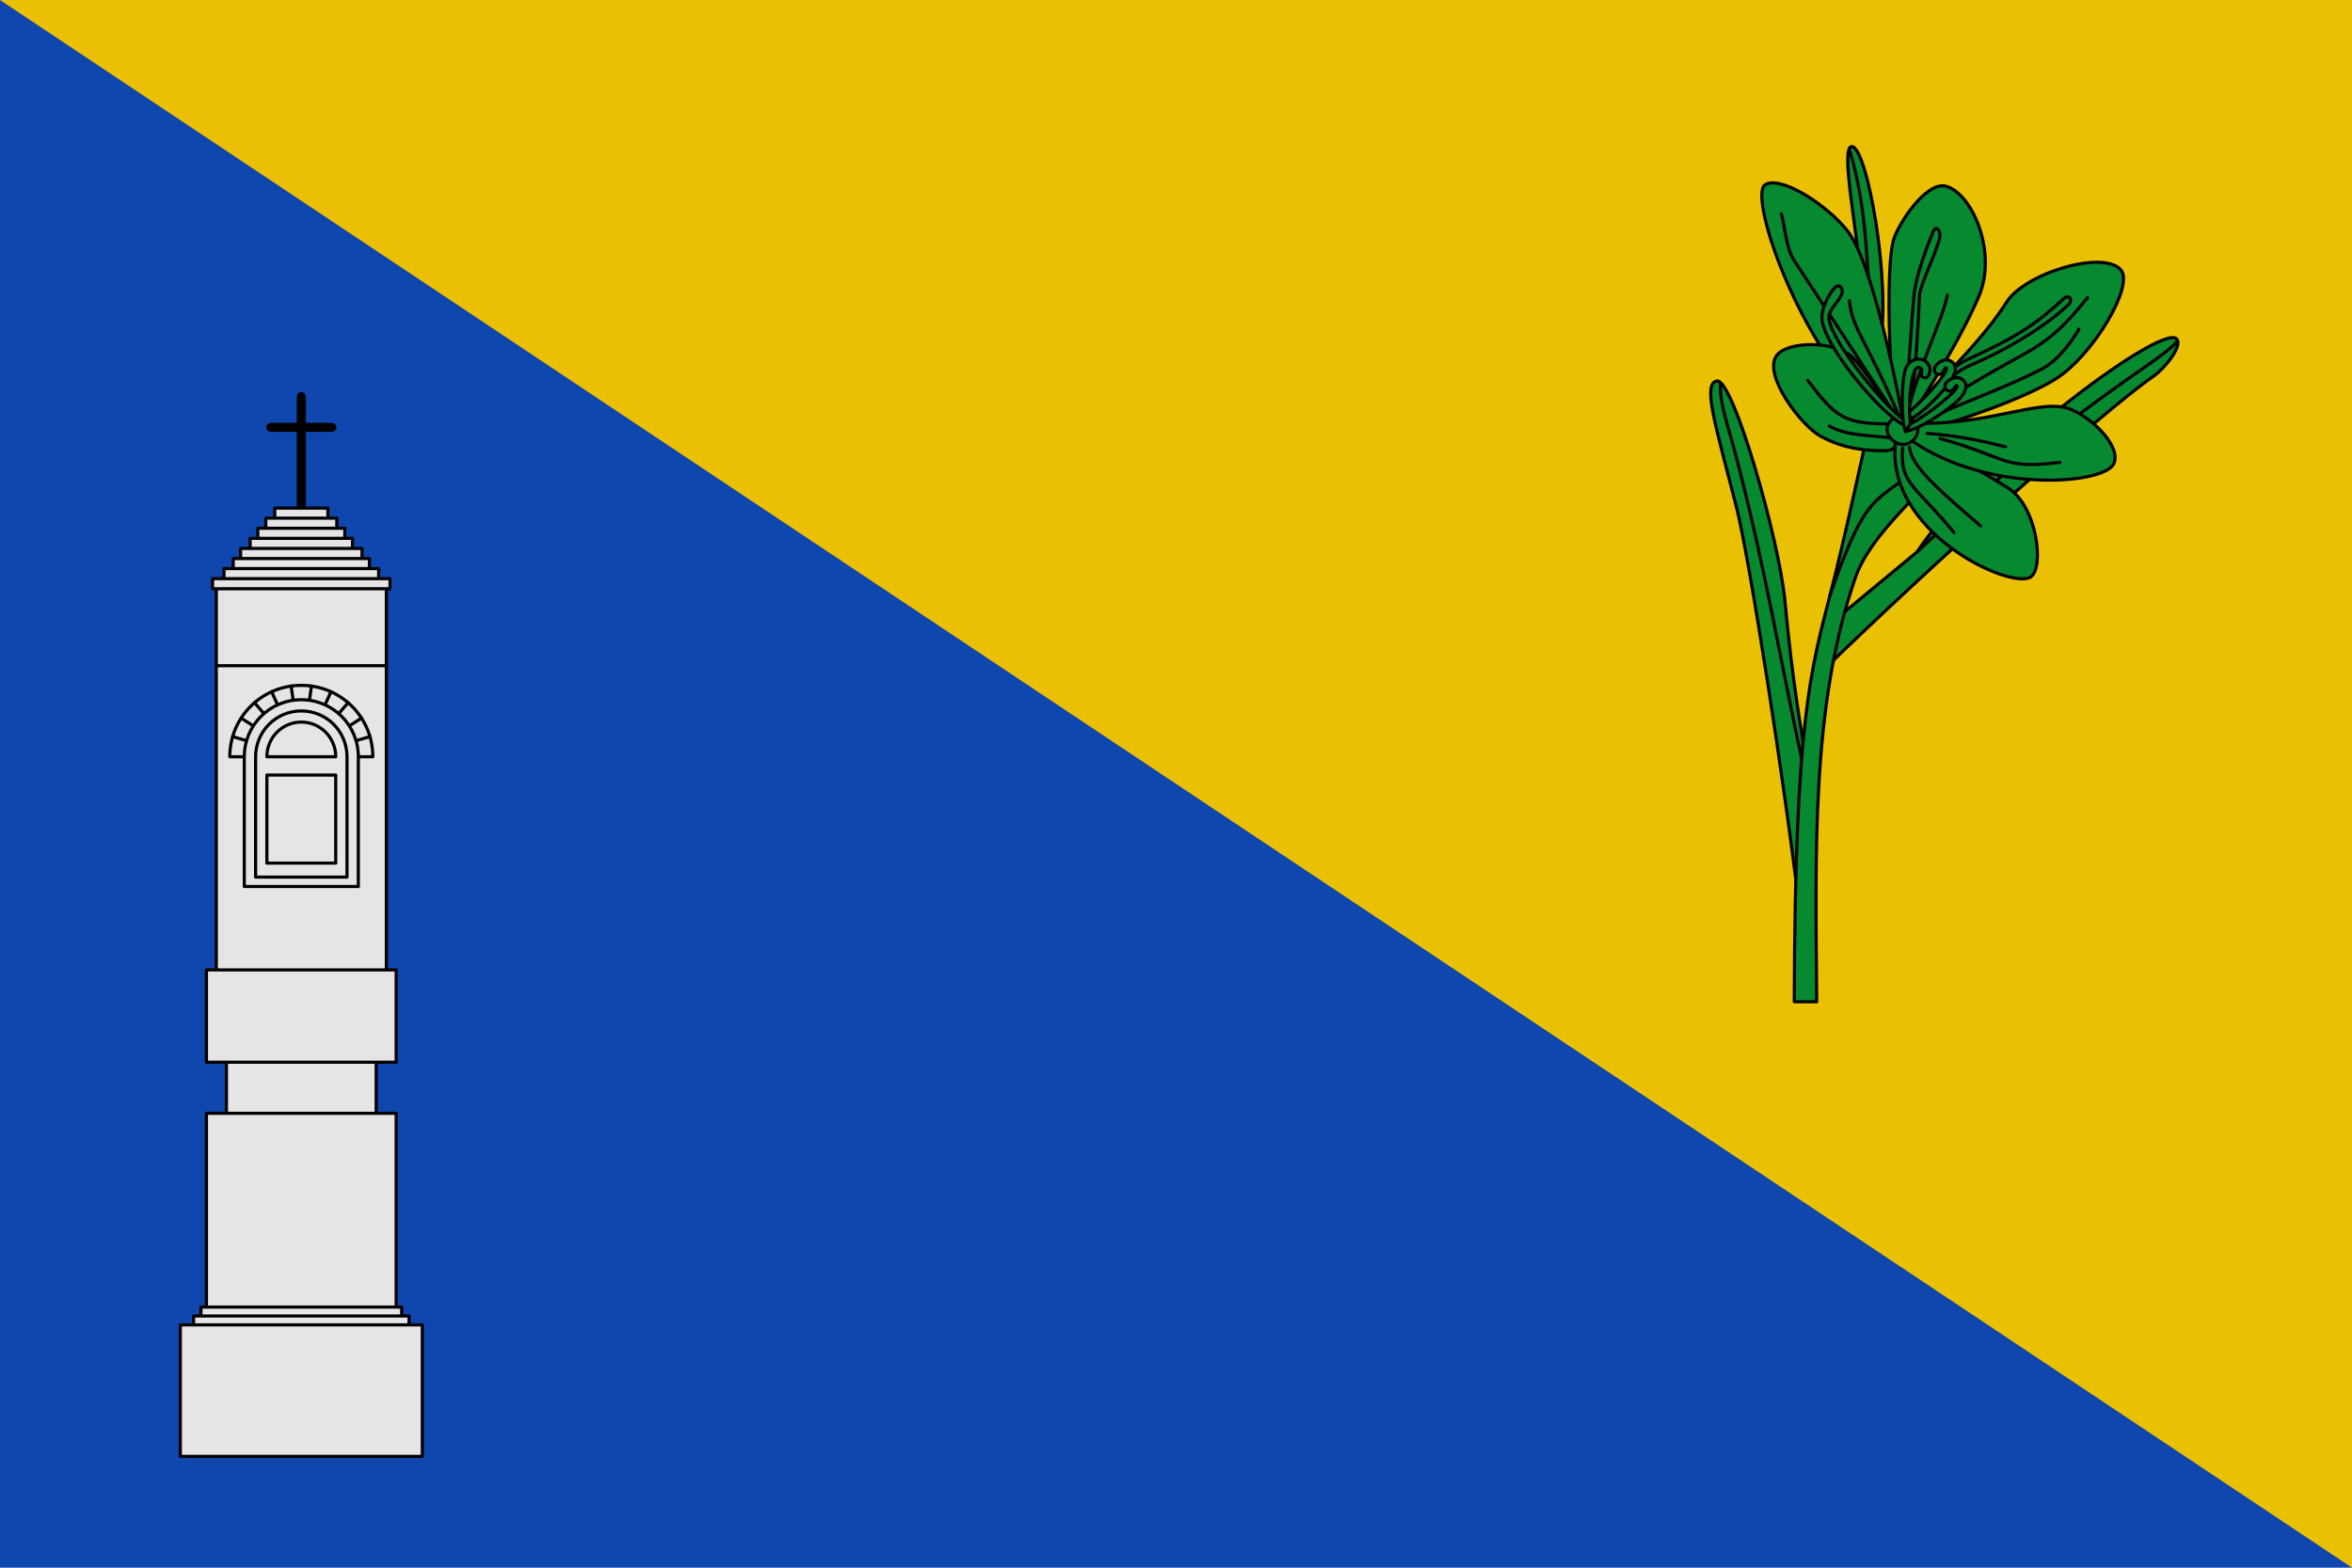 <?xml version="1.0" encoding="utf-8"?><!DOCTYPE svg PUBLIC "-//W3C//DTD SVG 1.1//EN" "http://www.w3.org/Graphics/SVG/1.1/DTD/svg11.dtd"><svg viewBox="0 0 750 500" xmlns="http://www.w3.org/2000/svg"><g><path d="m0 0v500h750v-500z" fill="#0f47af"/><path d="m0 0 750 500v-500z" fill="#eac102"/></g><g stroke="#000" stroke-linecap="round" stroke-linejoin="round"><g><path d="m96.081 125.5c.524 0 .945.499.945 1.119v39.776c0 .62-.422 1.119-.945 1.119-.524 0-.945-.499-.945-1.119v-39.776c0-.62.422-1.119.945-1.119z" fill-rule="evenodd"/><path d="m85.389 136.296c0-.524.499-.946 1.118-.946h19.147c.62 0 1.118.422 1.118.946s-.499.946-1.118.946h-19.147c-.62 0-1.118-.422-1.118-.946z" fill-rule="evenodd"/><path d="m72.205 333.091h47.75v29.457h-47.75z" fill="#e5e5e5" fill-rule="evenodd"/><path d="m65.827 355.084h60.508v74.425h-60.508z" fill="#e5e5e5" fill-rule="evenodd"/><path d="m64.075 416.872h64.011v3.838h-64.011z" fill="#e5e5e5" fill-rule="evenodd"/><path d="m61.72 419.719h68.722v3.838h-68.722z" fill="#e5e5e5" fill-rule="evenodd"/><path d="m68.967 185.944h54.227v127.708h-54.227z" fill="#e5e5e5" fill-rule="evenodd"/><path d="m93.731 225.008-.895-6.227" fill="none"/><path d="m80.235 236.708-6.033-1.772" fill="none"/><path d="m68.967 212.324h54.227" fill="none"/><path d="m87.612 162.054h16.937v4.911h-16.937z" fill="#e5e5e5" fill-rule="evenodd"/><path d="m84.766 165.27h22.629v4.911h-22.629z" fill="#e5e5e5" fill-rule="evenodd"/><path d="m82.215 168.486h27.732v4.911h-27.732z" fill="#e5e5e5" fill-rule="evenodd"/><path d="m79.761 171.701h32.638v4.911h-32.638z" fill="#e5e5e5" fill-rule="evenodd"/><path d="m76.719 174.917h38.722v4.911h-38.722z" fill="#e5e5e5" fill-rule="evenodd"/><path d="m74.364 178.133h43.432v4.911h-43.432z" fill="#e5e5e5" fill-rule="evenodd"/><path d="m71.42 181.349h49.32v4.911h-49.32z" fill="#e5e5e5" fill-rule="evenodd"/><path d="m67.789 184.564h56.582v3.216h-56.582z" fill="#e5e5e5" fill-rule="evenodd"/><path d="m82.188 232.43-5.29-3.401" fill="none"/><path d="m85.266 228.875-4.118-4.755" fill="none"/><path d="m89.221 226.333-2.612-5.723" fill="none"/><path d="m98.43 225.008.895-6.227" fill="none"/><path d="m102.941 226.333 2.612-5.723" fill="none"/><path d="m106.895 228.875 4.118-4.755" fill="none"/><path d="m109.973 232.43 5.29-3.401" fill="none"/><path d="m111.926 236.708 6.033-1.772" fill="none"/><path d="m96.08 218.594c12.633 0 22.802 10.155 22.802 22.769h-45.605c0-12.614 10.17-22.769 22.802-22.769z" fill="none"/><path d="m96.081 223.173c10.072 0 18.18 8.113 18.18 18.19v41.378h-36.36v-41.378c0-10.077 8.108-18.19 18.18-18.19z" fill="#e5e5e5" fill-rule="evenodd"/><path d="m96.081 226.748c8.073 0 14.572 6.518 14.572 14.615v38.384h-29.143v-38.384c0-8.097 6.499-14.615 14.572-14.615z" fill="none"/><path d="m107.059 247.195v28.08h-21.957v-28.08z" fill="none"/><path d="m96.081 230.301c6.082 0 10.978 4.934 10.978 11.062h-21.957c0-6.128 4.896-11.062 10.978-11.062z" fill="none"/><path d="m57.5 422.566h77.161v41.934h-77.161z" fill="#e5e5e5" fill-rule="evenodd"/><path d="m65.827 309.33h60.508v29.457h-60.508z" fill="#e5e5e5" fill-rule="evenodd"/></g><g><path d="m574.084 292.205c-4.906-42.058-16.295-114.492-20.351-130.408-6.577-25.813-10.962-39.369-6.278-40.285 5.157-1.008 19.855 50.677 21.678 69.785 2.668 27.965 4.675 37.319 7.425 55.692z" fill="#078930" fill-rule="evenodd"/><path d="m548.686 122.21c-.601 5.289 2.261 13.488 3.947 19.736 9.846 36.487 15.217 69.662 22.826 104.492" fill="none"/><path d="m594.481 111.092c1.75-19.885-8.729-63.676-4.084-64.334 4.858-.688 12.97 44.042 8.945 64.334z" fill="#078930" fill-rule="evenodd"/><path d="m589.699 47.594c6.086 19.567 5.489 39.338 7.31 58.43" fill="none"/><path d="m584.534 198.19 26.813-22.194c18.354-28.119 77.39-72.707 82.64-67.961 2.324 2.101-3.834 9.553-7.15 11.855-17.052 11.836-72.372 61.675-105.053 93.464z" fill="#078930" fill-rule="evenodd"/><path d="m611.348 175.996c49.145-46.362 77.542-60.53 82.64-66.859" fill="none"/><path d="m597.735 128.436c-4.301 18.39-8.4 38.849-14.163 61.344-6.088 23.765-11.204 39.948-11.413 129.719h7.15c-.351-46.833-1.835-94.611 12.375-135.371 4.773-13.689 21.154-26.981 32.726-40.529z" fill="#078930" fill-rule="evenodd"/><path d="m583.572 189.781c12.757-36.649 14.809-27.767 31.488-43.699" fill="none"/><path d="m605.435 134.502c-2.264-.396-4.938-50.388-1.238-59.139 2.96-7 10.807-17.357 16.226-15.991 8.398 2.118 16.658 21.095 10.555 35.243-6.801 15.766-18.59 33.437-23.067 41.127-.465.799-1.566-1.082-2.475-1.241z" fill="#078930"/><path d="m620.973 94.111c-1.718 8.547-9.625 23.573-13.613 40.942" fill="none"/><path d="m603.51 137.397c-28.88-22.594-46.155-74.842-40.701-78.438 4.685-3.089 19.175 5.782 26.263 14.612 6.579 8.195 13.644 37.971 18.151 62.309.289 1.56-2.703 2.306-3.713 1.516z" fill="#078930"/><path d="m568.034 68.195c1.164 4.181 1.523 11.019 3.988 14.75 12.588 19.058 22.963 35.198 33.689 51.419" fill="none"/><path d="m589.76 95.903c.759 9.057 5.498 12.361 16.913 39.426" fill="none"/><path d="m605.573 136.294c.067-2.048-10.562-18.262-14.988-22.47-5.471-5.202-20.683-5.075-24.063-.414-4.443 6.127 7.695 22.179 13.888 25.64 7.504 4.194 15.084 4.79 20.901 4.687 4.071-.071 4.137-3.571 4.263-7.444z" fill="#078930"/><path d="m583.297 135.881c6.386 3.533 13.999 2.757 21.038 3.998" fill="none"/><path d="m576.422 121.268c9.15 12.029 11.476 14.117 27.913 13.923" fill="none"/><path d="m606.343 135.461c-.692-2.304 23.005-22.41 33.447-38.99 5.991-9.512 31.151-16.852 36.559-10.333 4.154 5.009-8.658 26.668-20.224 34.312-12.036 7.954-44.507 18.247-47.059 16.961-.997-.502-2.401-.879-2.722-1.95z" fill="#078930"/><path d="m607.121 137.801c8.195 3.549 17.61 8.247 33.058 17.741 9.497 5.837 11.741 25.532 7.389 28.463-6.374 4.293-47.627-14.708-42.976-44.254.166-1.053 1.552-2.372 2.528-1.95z" fill="#078930"/><path d="m606.673 142.911c-.716 11.655 3.699 11.466 16.363 26.881" fill="none"/><path d="m608.873 142.635c.741 5.404 6.048 10.938 22.688 25.089" fill="none"/><path d="m608.093 134.876c25.553 1.46 42.517-8.341 52.31-4.289 7.197 2.977 16.099 12.02 13.612 17.351-3.159 6.77-42.619 9.84-67.089-9.358-1.017-.798-.123-3.778 1.167-3.704z" fill="#078930"/><path d="m606.535 132.572c2.828.371 5.407 2.416 4.95 5.238-.394 2.434-3.108 4.435-5.5 3.86-2.55-.613-4.658-2.941-4.125-5.514.409-1.976 2.68-3.846 4.675-3.584z" fill="#078930"/><path d="m614.51 138.224c9.879.764 17.69 2.417 25.026 4.274" fill="none"/><path d="m618.635 139.878c21.724 5.993 19.583 9.957 38.226 7.582" fill="none"/><path d="m607.479 135.727c-7.293-3.105-27.136-26.586-26.517-34.968.255-3.455 2.792-7.698 4.105-9.001 1.468-1.456 2.882.217 2.255 1.95-.861 2.377-3.253 4.141-4.027 6.548-1.736 5.398 15.694 27.463 23.977 33.842z" fill="#078930"/><path d="m608.07 125.267s1.672-25.397 2.26-31.135c.659-6.439 4.226-15.595 6.028-20.08.741-1.843 1.932-1.486 2.236.682.385 2.744-6.168 15.529-6.464 19.26-.394 4.952-1.148 30.548-3.836 37.453z" fill="#078930"/><path d="m612.555 129.014c5.524-4.871 6.969-10.8 15.431-14.639 14.998-6.804 21.637-11.257 29.976-19.024 1.976-1.841 3.019.47 1.788 1.654-7.301 7.024-19.943 14.65-31.351 19.437-7.224 3.031-10.402 9.292-15.4 13.785z" fill="#078930" fill-rule="evenodd"/><path d="m624.411 125.128c23.403-14.799 27.125-12.501 41.251-30.19" fill="none"/><path d="m616.848 132.572c11.734-5.146 24.006-9.603 34.239-14.888 5.691-2.939 10.454-10.172 11.825-12.682" fill="none"/><path d="m608.308 133.978c4.359-1.399 12.176-9.914 14.027-13.009 1.519-2.54 1.589-4.609-.013-5.659-2.228-1.462-4.421.506-5.06 1.32-.868 1.104-.387 2.949 1.229 2.784 1.483-.151 1.623-2.403 2.061-2.084 1.331.968-8.179 11.48-12.5 14.588z" fill="#078930"/><path d="m607.617 137.623c-1.55-4.317-1.233-16.74.088-20.097 1.084-2.755 3.71-3.434 5.491-2.732 1.894.747 2.444 2.8 2.19 3.804-.345 1.363-.918 2.405-2.273 1.684-1.317-.7.692-2.361-.936-3.049-2.961-1.252-3.834 13.042-2.934 17.976z" fill="#078930"/><path d="m607.617 137.623c5.349-.968 15.25-8.008 17.564-10.772 1.899-2.268 2.294-4.3.878-5.59-1.97-1.796-4.445-.199-5.205.504-1.03.953-.846 2.851.775 2.944 1.488.086 1.98-2.116 2.363-1.732 1.162 1.167-9.994 9.847-14.749 12.233z" fill="#078930"/></g></g></svg>